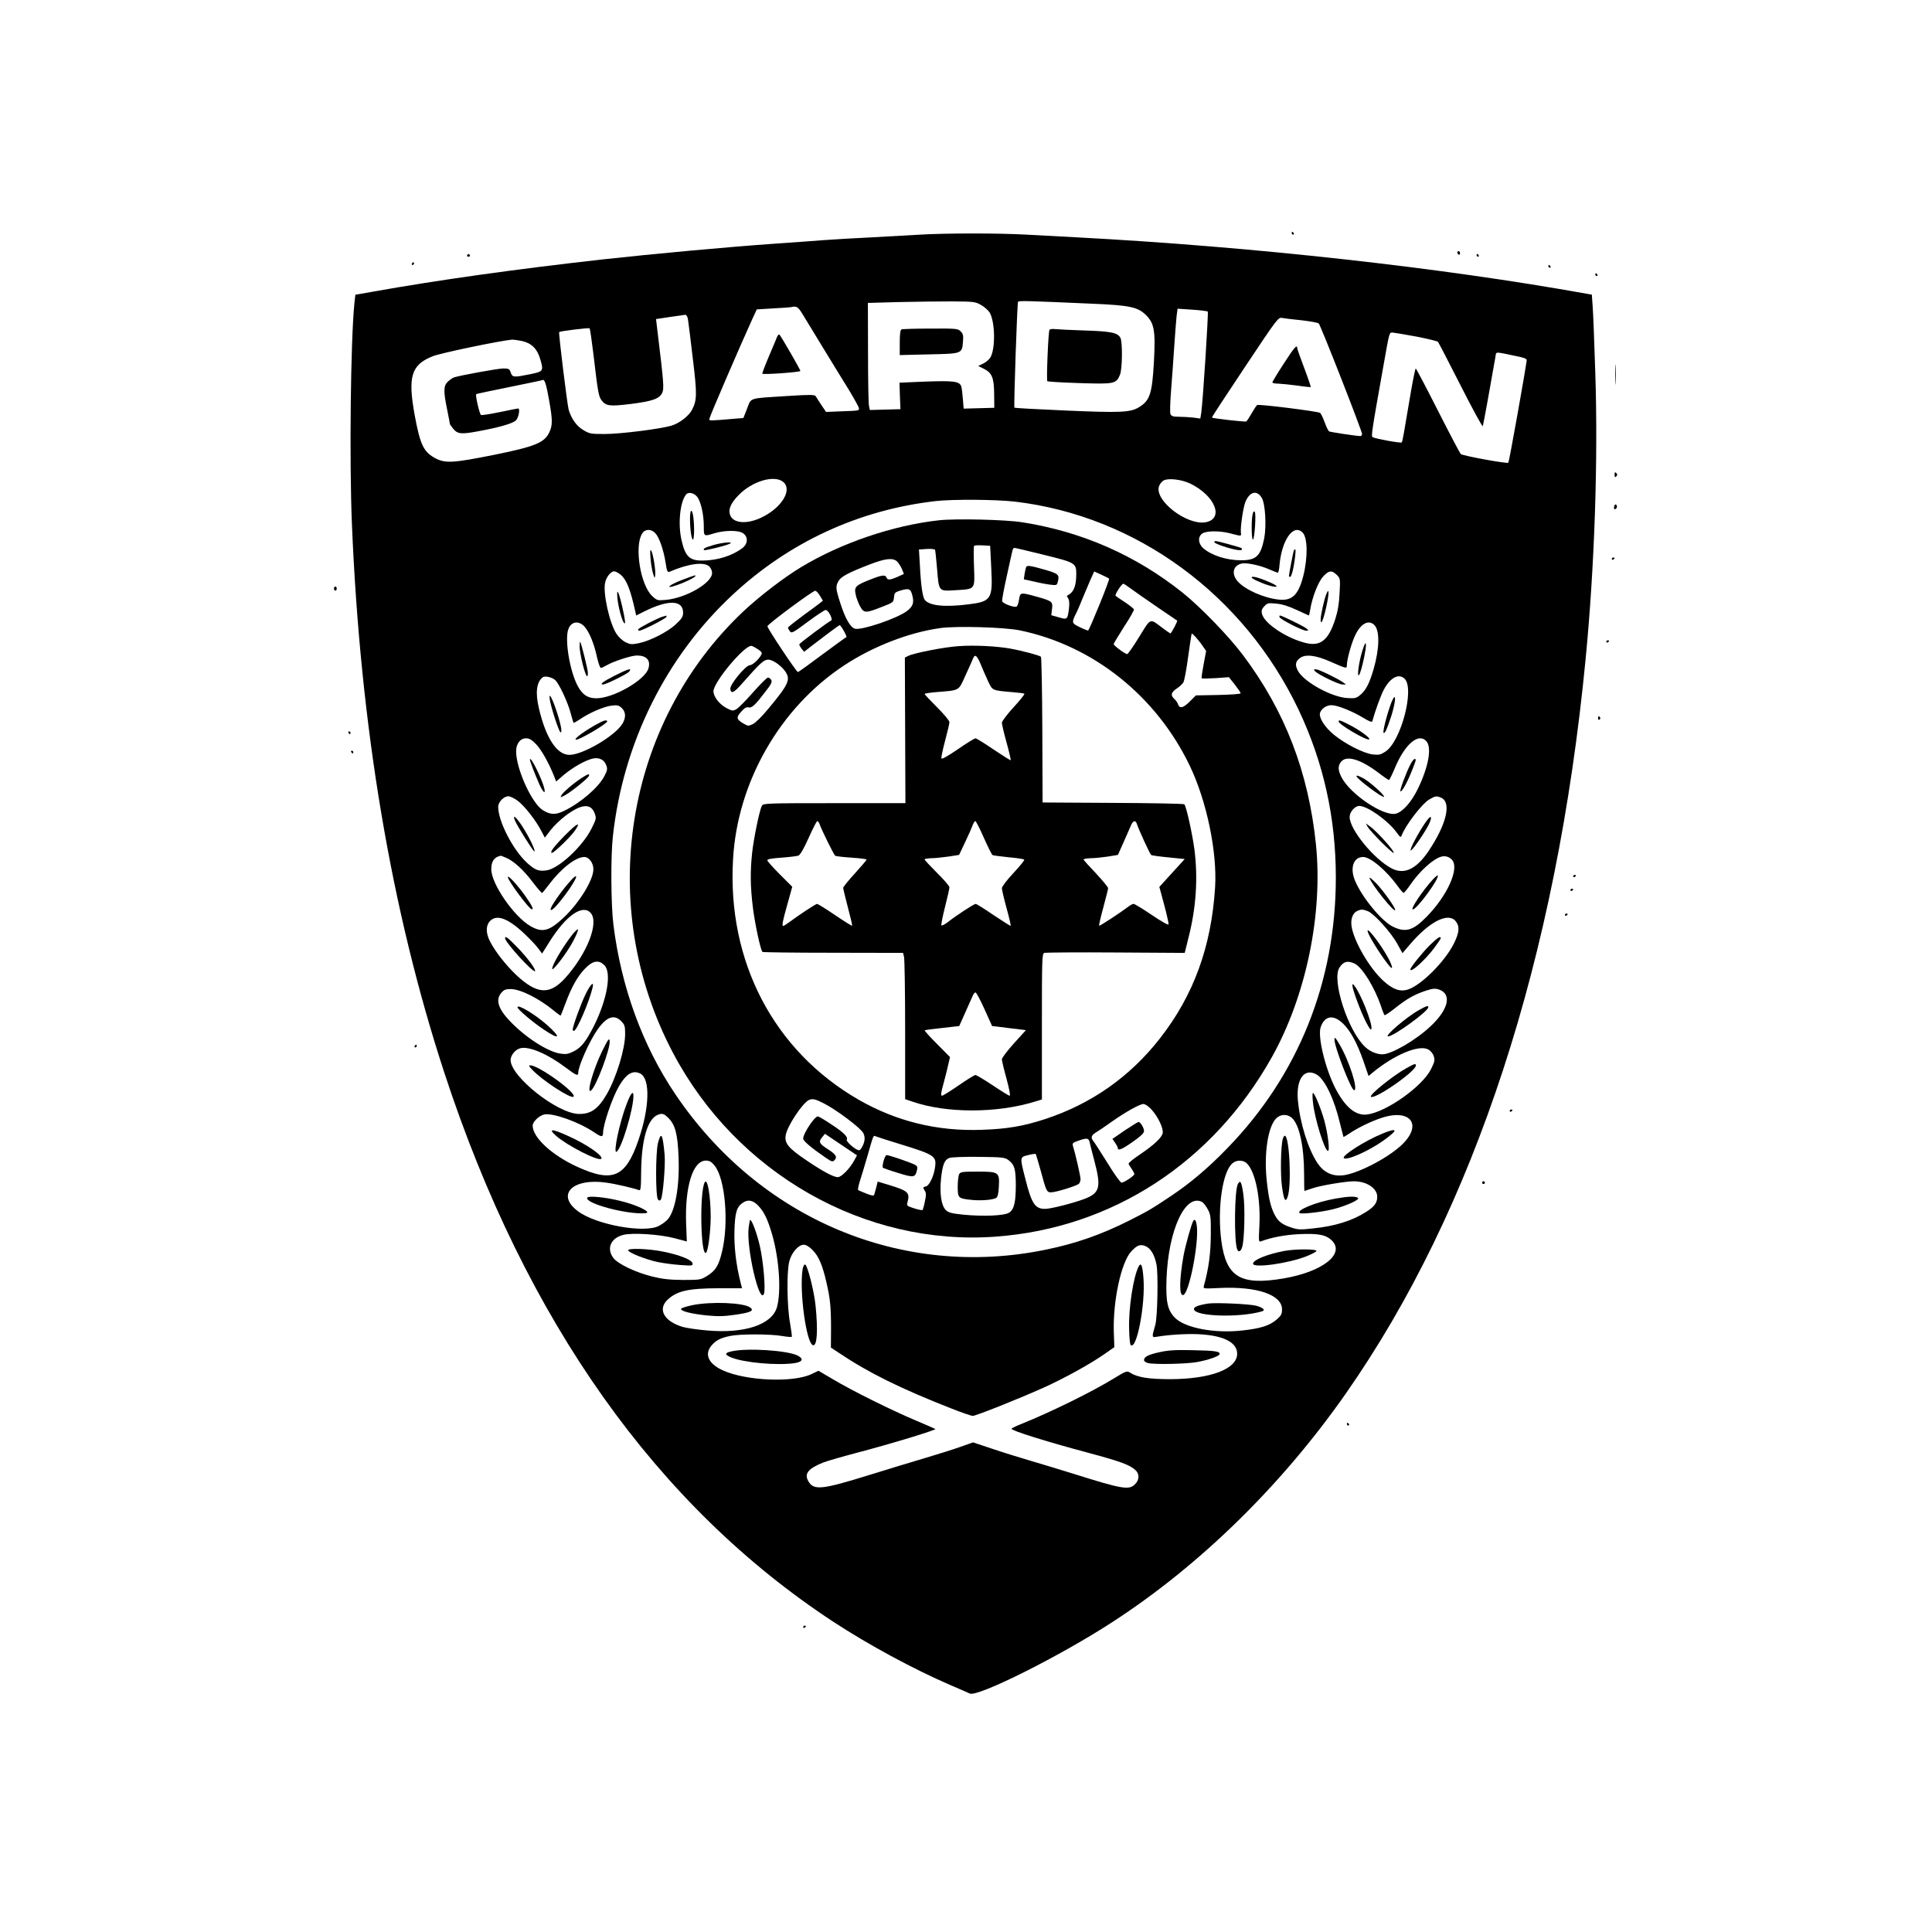 <?xml version="1.0" standalone="no"?>
<!DOCTYPE svg PUBLIC "-//W3C//DTD SVG 20010904//EN"
 "http://www.w3.org/TR/2001/REC-SVG-20010904/DTD/svg10.dtd">
<svg version="1.0" xmlns="http://www.w3.org/2000/svg"
 width="1400pt" height="1400pt" viewBox="0 0 1400 1400"
 preserveAspectRatio="xMidYMid meet">
<g transform="translate(0,1400) scale(0.1,-0.1)"
fill="#000000" stroke="none">
<path d="M9360 12310 c0 -5 5 -10 11 -10 5 0 7 5 4 10 -3 6 -8 10 -11 10 -2 0
-4 -4 -4 -10z"/>
<path d="M6655 12299 c-71 -4 -224 -13 -340 -19 -115 -5 -271 -15 -345 -20
-74 -6 -229 -17 -345 -25 -368 -26 -876 -73 -1260 -115 -623 -70 -1177 -147
-1660 -233 l-130 -23 -7 -64 c-27 -265 -37 -1131 -18 -1595 61 -1475 285
-2804 671 -3982 589 -1797 1540 -3137 2819 -3976 254 -166 575 -340 845 -457
66 -28 130 -56 142 -62 57 -28 660 274 1037 520 633 411 1223 989 1687 1652
935 1336 1529 3152 1739 5325 65 670 91 1444 70 2075 -7 217 -15 433 -19 480
l-6 85 -35 6 c-1055 190 -2416 341 -3695 409 -110 6 -278 15 -373 20 -198 11
-586 11 -777 -1z m454 -509 c25 -14 53 -39 63 -56 40 -69 42 -268 3 -327 -9
-14 -32 -33 -51 -42 l-36 -17 39 -19 c61 -30 76 -65 77 -183 l1 -101 -111 -3
-111 -3 -6 73 c-3 40 -8 80 -12 90 -14 35 -56 40 -256 33 l-191 -8 3 -96 4
-96 -111 -3 -111 -3 -6 30 c-4 17 -7 191 -7 388 l-1 358 218 6 c120 3 295 5
388 5 162 -1 172 -2 214 -26z m811 9 c262 -11 323 -24 380 -78 64 -61 74 -114
62 -339 -13 -234 -29 -284 -107 -332 -63 -39 -131 -42 -529 -25 -204 9 -373
18 -375 21 -6 5 20 757 26 767 5 9 67 7 543 -14z m-2104 -76 c20 -32 87 -143
151 -248 64 -104 147 -241 186 -303 38 -63 70 -121 71 -130 1 -18 6 -18 -139
-23 l-99 -4 -34 50 c-18 28 -37 56 -41 64 -7 11 -38 12 -197 2 -296 -19 -268
-10 -300 -91 l-27 -69 -61 -5 c-188 -16 -186 -16 -186 -2 0 13 225 534 311
723 l33 71 115 7 c64 3 123 8 131 9 43 10 52 4 86 -51z m2936 19 c6 -7 -35
-646 -47 -731 l-7 -44 -51 7 c-29 3 -75 6 -104 6 -40 0 -54 4 -61 18 -5 10 -3
83 4 172 7 85 17 229 23 320 6 91 14 189 17 219 l7 54 106 -7 c58 -4 109 -10
113 -14z m-3767 -54 c3 -18 19 -145 35 -283 32 -262 31 -304 -5 -374 -23 -45
-90 -97 -148 -115 -79 -24 -369 -61 -487 -61 -97 0 -109 2 -152 28 -49 28 -86
80 -107 147 -10 35 -75 560 -69 564 9 7 214 32 220 27 4 -3 16 -87 28 -186 32
-275 38 -307 58 -334 32 -44 59 -47 215 -28 156 20 205 37 226 81 14 29 10 80
-33 432 l-12 102 100 15 c56 8 106 15 113 16 7 0 15 -14 18 -31z m4448 -9 c61
-7 117 -17 123 -23 14 -13 314 -779 314 -801 0 -8 -6 -15 -12 -15 -34 1 -218
29 -227 34 -6 4 -20 33 -32 66 -12 33 -27 64 -33 68 -14 11 -444 65 -456 57
-5 -3 -23 -30 -40 -60 -17 -30 -35 -57 -39 -59 -7 -5 -242 22 -249 28 -2 2
106 167 239 366 237 356 242 362 270 356 16 -3 80 -11 142 -17z m831 -118 c81
-16 152 -33 156 -38 4 -4 78 -147 164 -316 86 -170 158 -302 161 -295 4 10 59
314 92 505 6 36 -10 36 148 3 58 -11 80 -20 78 -31 -7 -63 -127 -736 -133
-742 -8 -9 -329 50 -345 63 -5 5 -80 146 -165 314 -85 168 -158 306 -161 306
-3 0 -18 -71 -33 -157 -56 -333 -63 -374 -69 -379 -6 -7 -192 27 -210 38 -12
7 -9 30 78 518 45 252 41 240 68 240 12 -1 89 -14 171 -29z m-6482 -32 c69
-15 111 -56 133 -132 25 -86 23 -89 -75 -109 -119 -24 -126 -23 -139 12 -9 27
-14 30 -54 30 -37 0 -307 -49 -358 -65 -9 -3 -29 -17 -43 -30 -32 -30 -34 -66
-6 -202 11 -54 20 -101 20 -105 0 -3 12 -20 26 -37 31 -37 59 -39 185 -15 147
27 243 55 267 77 20 19 33 87 16 87 -4 0 -63 -12 -131 -26 -68 -14 -129 -24
-137 -21 -11 4 -43 144 -35 151 2 2 110 25 239 51 129 26 238 49 241 51 15 9
27 -27 47 -141 27 -148 27 -187 2 -239 -35 -74 -105 -102 -390 -160 -318 -64
-368 -66 -447 -20 -75 44 -100 99 -138 306 -51 281 -25 365 132 427 58 23 485
112 575 120 9 0 41 -4 70 -10z m1892 -1020 c72 -57 -10 -191 -160 -261 -98
-46 -192 -41 -219 11 -22 43 -4 91 58 154 98 100 256 147 321 96z m2953 -14
c178 -88 244 -252 112 -279 -138 -27 -381 162 -339 264 6 15 21 33 33 39 36
18 132 6 194 -24z m-3574 -96 c26 -35 47 -129 47 -211 0 -76 -1 -76 74 -53 75
23 176 24 209 2 40 -26 38 -78 -5 -110 -72 -54 -177 -87 -282 -89 -97 -2 -129
27 -156 142 -29 118 -13 284 32 337 17 21 58 11 81 -18z m4091 -8 c25 -43 34
-203 17 -292 -26 -129 -58 -159 -168 -159 -102 0 -211 34 -272 86 -39 33 -43
84 -9 108 29 20 125 21 199 2 88 -23 84 -23 81 4 -5 39 17 185 33 224 32 75
84 87 119 27z m-1789 -26 c881 -104 1660 -676 2056 -1510 180 -381 269 -781
269 -1214 0 -753 -271 -1430 -784 -1959 -141 -146 -269 -254 -411 -349 -139
-93 -166 -109 -305 -179 -199 -100 -384 -165 -599 -209 -1041 -216 -2078 220
-2690 1130 -236 351 -390 774 -446 1225 -18 146 -20 494 -4 638 74 678 385
1304 870 1754 410 381 913 613 1469 677 126 14 435 12 575 -4z m-2607 -228
c29 -30 60 -120 75 -213 9 -60 14 -73 27 -68 135 59 250 75 289 40 12 -11 21
-31 21 -48 0 -72 -187 -181 -335 -195 -60 -5 -64 -5 -99 28 -86 80 -131 363
-72 454 21 33 65 33 94 2z m4691 4 c37 -37 39 -180 5 -315 -35 -137 -81 -181
-176 -171 -109 11 -246 72 -299 132 -47 54 -35 114 27 129 34 9 135 -12 202
-42 30 -13 58 -24 62 -24 4 0 10 26 12 58 17 181 101 299 167 233z m-4941
-306 c42 -35 71 -108 106 -268 l6 -27 58 29 c174 87 282 84 282 -8 0 -29 -8
-43 -52 -84 -59 -56 -189 -122 -270 -138 -49 -10 -61 -9 -95 7 -21 11 -50 37
-65 60 -51 76 -100 297 -83 372 8 41 42 82 65 82 10 0 32 -11 48 -25z m5189
-1 c25 -25 26 -28 20 -132 -3 -76 -13 -131 -31 -188 -51 -158 -110 -203 -227
-170 -138 38 -290 142 -304 208 -6 23 -2 35 17 55 21 23 28 25 86 19 43 -4 89
-18 149 -46 47 -22 87 -40 88 -40 1 0 5 18 9 40 14 90 57 201 93 241 41 46 64
49 100 13z m-5453 -373 c34 -36 71 -123 92 -223 10 -43 22 -78 28 -78 6 0 25
9 42 19 47 28 178 71 219 71 70 0 101 -34 84 -93 -23 -84 -254 -217 -377 -217
-63 0 -101 25 -135 88 -58 107 -97 340 -68 414 20 54 73 63 115 19z m5725 10
c40 -40 38 -168 -5 -319 -31 -105 -55 -152 -96 -187 -30 -25 -38 -27 -98 -23
-112 8 -302 112 -351 191 -26 44 -24 72 9 97 39 32 116 23 224 -25 116 -51
118 -52 118 -24 0 36 30 149 56 206 40 92 100 127 143 84z m-5936 -399 c28
-25 91 -159 112 -239 10 -37 20 -70 21 -71 1 -2 23 10 48 27 66 45 173 92 229
98 41 5 51 2 72 -17 31 -29 32 -71 5 -115 -55 -89 -287 -225 -384 -225 -91 0
-171 123 -221 338 -27 114 -17 191 29 225 16 11 67 -1 89 -21z m6156 9 c73
-73 -27 -453 -139 -527 -35 -23 -47 -26 -92 -21 -67 8 -200 76 -282 143 -68
56 -112 126 -100 160 11 30 46 54 82 54 43 0 149 -42 230 -91 40 -25 64 -34
66 -26 21 76 63 192 84 230 47 88 109 120 151 78z m-6293 -475 c38 -41 89
-130 129 -230 l15 -39 28 24 c69 63 155 116 225 139 47 15 89 1 106 -36 15
-34 14 -43 -10 -89 -42 -81 -172 -193 -290 -250 -62 -31 -100 -30 -155 4 -80
49 -194 299 -194 427 0 55 30 94 72 94 24 0 42 -11 74 -44z m6450 23 c41 -46
16 -185 -62 -346 -47 -96 -109 -166 -159 -179 -88 -22 -331 141 -394 264 -26
51 -27 83 -3 112 40 49 140 19 274 -82 36 -28 69 -50 73 -50 4 1 22 37 40 80
73 178 173 265 231 201z m-6584 -432 c49 -37 132 -143 170 -217 l26 -50 42 55
c24 31 72 77 108 104 114 86 183 92 211 18 13 -36 13 -40 -22 -110 -65 -131
-239 -292 -327 -304 -57 -8 -82 2 -138 52 -103 93 -211 301 -212 408 0 35 40
77 74 77 13 0 44 -15 68 -33z m6692 22 c76 -35 37 -195 -94 -389 -87 -128
-174 -169 -263 -124 -129 66 -307 283 -307 374 0 36 38 80 70 80 59 0 208
-106 271 -193 25 -35 30 -37 36 -21 27 73 146 228 197 259 47 28 55 29 90 14z
m-6778 -434 c56 -23 128 -89 195 -178 34 -45 65 -80 68 -78 3 3 27 32 52 65
86 114 192 196 253 196 34 0 66 -43 66 -89 0 -77 -101 -241 -212 -347 -108
-102 -157 -115 -244 -65 -120 69 -284 307 -284 412 0 58 21 88 68 98 1 1 19
-6 38 -14z m6857 -17 c53 -62 -35 -259 -186 -412 -98 -100 -153 -116 -245 -70
-81 40 -221 210 -272 330 -40 93 -13 174 58 174 53 0 169 -98 251 -212 19 -27
38 -48 42 -48 5 0 26 26 48 58 69 101 168 190 227 205 29 7 57 -2 77 -25z
m-6244 -382 c65 -69 -24 -296 -183 -473 -113 -125 -205 -119 -356 23 -75 71
-154 172 -190 244 -30 59 -30 113 0 145 48 51 128 23 247 -88 42 -40 89 -89
103 -109 l28 -38 56 89 c118 187 236 269 295 207z m5634 11 c46 -20 165 -151
211 -234 l39 -70 57 67 c142 165 276 231 329 164 30 -38 26 -81 -14 -162 -66
-132 -240 -305 -335 -333 -56 -17 -109 2 -177 65 -99 90 -213 286 -229 394 -8
50 8 95 39 110 30 14 42 14 80 -1z m-5532 -393 c52 -56 18 -247 -77 -438 -58
-114 -93 -159 -150 -186 -36 -18 -54 -21 -92 -15 -93 13 -257 119 -370 239
-83 88 -102 152 -59 202 20 23 32 27 70 27 71 -2 201 -67 310 -156 26 -22 49
-38 50 -36 2 2 17 42 35 89 43 117 87 195 142 252 56 58 100 65 141 22z m5434
14 c55 -25 145 -170 193 -311 10 -32 22 -60 25 -63 3 -3 36 19 74 49 85 68
141 100 222 127 53 17 69 19 97 10 97 -32 71 -145 -60 -267 -107 -101 -283
-203 -349 -203 -41 0 -91 21 -125 54 -125 117 -245 489 -185 576 29 43 58 51
108 28z m-5314 -417 c26 -27 29 -36 29 -94 0 -107 -63 -313 -132 -434 -63
-109 -116 -147 -205 -145 -156 4 -492 271 -493 390 0 37 37 80 74 87 65 13
197 -44 324 -140 77 -58 92 -64 92 -40 0 50 83 235 143 319 64 89 118 107 168
57z m5231 -18 c54 -52 103 -143 148 -272 l37 -108 29 24 c156 129 334 204 402
169 18 -9 35 -29 41 -48 10 -29 8 -40 -19 -95 -62 -125 -323 -311 -463 -329
-85 -11 -163 56 -235 199 -71 144 -124 366 -102 433 28 84 92 95 162 27z
m-5091 -363 c72 -39 66 -247 -14 -480 -93 -272 -187 -313 -446 -194 -183 84
-321 212 -321 297 0 28 45 72 83 81 61 14 255 -55 367 -132 47 -32 60 -33 60
-2 0 60 67 257 117 342 52 88 100 116 154 88z m4901 -7 c59 -36 127 -178 168
-353 13 -52 24 -96 25 -98 2 -2 20 9 41 23 58 40 162 91 234 114 217 72 304
-55 138 -204 -105 -94 -312 -200 -417 -212 -76 -8 -138 21 -183 87 -69 104
-127 288 -143 457 -14 155 47 238 137 186z m-4697 -316 c48 -48 66 -117 72
-280 9 -211 -24 -395 -80 -455 -12 -13 -40 -34 -62 -45 -104 -56 -458 8 -588
107 -160 120 -37 242 208 206 71 -10 194 -39 235 -54 13 -5 15 14 16 136 3
231 46 378 119 409 34 14 46 10 80 -24z m4518 1 c53 -49 87 -207 87 -405 0
-68 1 -123 3 -123 1 0 27 9 57 19 56 20 241 51 301 51 93 0 169 -51 169 -112
0 -44 -21 -73 -84 -112 -98 -62 -222 -101 -377 -117 -94 -11 -113 -10 -159 5
-70 23 -96 43 -122 91 -31 59 -46 125 -60 262 -18 188 10 374 67 436 33 35 83
37 118 5z m-4185 -344 c77 -94 105 -414 54 -625 -24 -100 -47 -137 -107 -174
-47 -29 -52 -30 -174 -30 -97 1 -148 6 -221 24 -123 30 -251 91 -285 135 -51
67 -21 143 69 167 65 18 265 5 372 -23 l91 -24 -5 127 c-10 271 49 459 143
459 26 0 40 -8 63 -36z m3860 13 c61 -65 98 -255 88 -451 -6 -110 -5 -118 12
-111 74 28 172 47 277 52 139 6 194 -4 237 -47 96 -97 -69 -226 -351 -274
-313 -53 -416 10 -451 274 -30 236 9 505 83 562 31 25 79 23 105 -5z m-3544
-303 c42 -44 69 -98 101 -209 52 -179 67 -415 35 -528 -37 -126 -234 -192
-505 -168 -71 6 -152 18 -179 26 -135 41 -182 128 -108 197 68 64 150 82 368
83 l171 0 -9 35 c-34 133 -49 261 -46 380 4 133 16 174 60 204 37 26 73 20
112 -20z m3217 26 c10 -6 29 -30 41 -53 21 -38 23 -55 22 -187 -1 -134 -15
-240 -50 -367 -6 -22 -6 -22 117 -16 270 12 449 -50 449 -155 0 -35 -6 -45
-40 -75 -51 -43 -113 -63 -246 -78 -204 -23 -419 18 -492 94 -52 55 -65 116
-59 280 13 355 137 621 258 557z m-2822 -349 c43 -43 72 -111 100 -235 27
-115 33 -181 33 -335 l-1 -136 62 -41 c212 -142 445 -257 810 -400 75 -30 146
-54 156 -54 23 0 339 126 512 204 153 69 334 169 438 241 l76 53 -4 113 c-6
224 53 499 125 579 43 47 66 56 105 40 37 -16 64 -60 79 -131 14 -65 8 -381
-8 -439 -27 -94 -27 -93 15 -86 100 17 252 24 339 15 156 -14 239 -63 239
-139 0 -110 -192 -183 -485 -184 -157 0 -239 13 -294 49 -19 12 -29 9 -110
-41 -161 -99 -458 -245 -671 -331 -39 -15 -73 -32 -75 -36 -7 -12 251 -93 547
-172 245 -66 308 -89 351 -128 30 -27 29 -71 -3 -102 -43 -44 -89 -37 -445 75
-85 27 -225 69 -310 94 -85 25 -214 65 -287 90 l-132 44 -93 -33 c-51 -18
-165 -54 -253 -80 -88 -26 -267 -80 -398 -121 -351 -109 -410 -116 -449 -48
-32 55 -2 93 110 137 23 9 129 40 235 68 253 66 583 167 575 174 -2 2 -64 28
-138 60 -181 76 -470 220 -602 299 l-107 63 -48 -23 c-131 -65 -474 -51 -643
25 -106 47 -138 117 -84 181 33 38 63 54 134 69 69 15 290 15 376 0 36 -6 68
-9 71 -6 3 3 -3 48 -12 99 -22 116 -25 369 -6 446 16 64 66 122 105 122 17 0
39 -13 65 -39z"/>
<path d="M6533 11613 c-9 -3 -13 -32 -13 -95 l0 -91 210 5 c243 5 241 5 248
91 4 46 1 58 -17 76 -20 20 -30 21 -218 20 -109 0 -204 -3 -210 -6z"/>
<path d="M7605 11610 c-9 -14 -23 -363 -16 -372 3 -4 108 -10 233 -14 255 -8
266 -6 294 61 17 41 19 236 3 267 -20 37 -67 47 -255 53 -98 3 -196 8 -216 10
-20 3 -40 0 -43 -5z"/>
<path d="M5631 11559 c-5 -13 -32 -78 -60 -143 -28 -66 -49 -122 -47 -124 9
-8 276 11 276 20 0 9 -136 245 -151 262 -5 5 -12 -1 -18 -15z"/>
<path d="M9302 11364 c-45 -69 -82 -130 -82 -135 0 -5 19 -9 43 -9 23 -1 85
-7 137 -14 52 -8 97 -12 98 -11 2 2 -19 64 -47 138 -28 73 -51 139 -51 145 0
29 -22 4 -98 -114z"/>
<path d="M5000 10241 c0 -76 11 -151 21 -151 10 0 12 97 3 164 -9 65 -24 57
-24 -13z"/>
<path d="M5172 10051 c-64 -19 -80 -27 -70 -37 6 -6 165 33 188 47 27 15 -51
9 -118 -10z"/>
<path d="M9076 10269 c-9 -47 -7 -179 3 -179 12 0 25 190 13 202 -6 6 -12 -2
-16 -23z"/>
<path d="M8800 10071 c0 -10 104 -46 163 -56 22 -3 37 -2 37 4 0 11 -1 11
-110 41 -85 23 -90 23 -90 11z"/>
<path d="M6805 10230 c-335 -37 -711 -165 -1002 -341 -124 -75 -301 -211 -416
-319 -862 -813 -1073 -2134 -510 -3200 461 -873 1390 -1402 2340 -1331 842 62
1571 536 1999 1300 248 443 371 1035 320 1541 -54 525 -224 967 -529 1373
-101 135 -306 347 -437 452 -338 270 -728 442 -1160 510 -122 20 -482 28 -605
15z m378 -347 c12 -223 0 -242 -163 -262 -172 -22 -283 -11 -318 31 -16 20
-29 103 -36 250 l-7 116 57 4 c32 2 58 -1 60 -7 2 -5 8 -65 14 -133 14 -171
10 -166 131 -159 149 9 143 1 137 173 -3 79 -3 146 1 149 3 3 30 5 61 3 l55
-3 8 -162z m379 97 c232 -57 238 -60 237 -144 -1 -88 -20 -130 -67 -153 -2 0
2 -10 9 -20 8 -13 9 -38 5 -74 -10 -79 -12 -81 -75 -62 l-53 15 5 43 c8 55 1
60 -110 91 -120 33 -120 33 -129 -22 -3 -25 -12 -47 -18 -50 -21 -7 -101 23
-104 40 -2 9 13 90 33 179 19 89 38 172 41 185 2 12 9 22 14 22 5 0 101 -22
212 -50z m-1063 -47 c11 -10 27 -35 36 -55 l15 -37 -46 -21 c-55 -24 -73 -25
-80 -5 -9 22 -34 19 -121 -16 -104 -41 -115 -52 -102 -109 5 -25 20 -63 32
-85 28 -49 40 -49 157 -3 83 32 85 34 88 69 3 32 7 37 41 48 67 20 79 16 91
-30 16 -57 6 -84 -41 -119 -75 -54 -324 -138 -373 -126 -33 8 -71 73 -107 186
-34 105 -35 122 -12 161 19 32 75 61 228 120 110 42 162 48 194 22z m1538
-126 c6 -7 -137 -359 -152 -376 -2 -1 -29 9 -60 24 -61 30 -61 32 -25 105 10
19 30 67 45 105 16 39 41 98 56 132 l28 62 51 -23 c28 -13 54 -26 57 -29z
m154 -70 c24 -18 109 -77 189 -132 80 -54 147 -100 150 -102 5 -4 -42 -93 -49
-93 -2 0 -27 17 -55 38 -97 73 -84 78 -171 -63 -42 -69 -82 -125 -87 -125 -14
0 -98 62 -98 72 0 5 34 62 75 126 42 63 74 121 72 126 -2 6 -31 29 -65 52 -34
22 -65 43 -68 47 -8 7 44 87 56 87 4 0 27 -15 51 -33z m-2250 -53 l22 -37 -20
-16 c-11 -9 -68 -51 -127 -94 -58 -43 -106 -81 -106 -85 0 -5 6 -16 13 -26 13
-17 22 -13 130 68 64 47 122 86 130 86 20 0 56 -71 39 -77 -18 -7 -226 -162
-230 -172 -1 -4 6 -18 16 -31 l19 -23 59 46 c76 59 194 147 198 147 10 0 57
-85 49 -87 -6 -2 -85 -60 -177 -128 -92 -69 -170 -125 -174 -125 -11 1 -222
317 -221 332 0 14 325 255 346 257 6 1 22 -15 34 -35z m1450 -252 c530 -110
988 -475 1231 -982 122 -255 199 -624 183 -880 -27 -429 -155 -782 -400 -1095
-216 -277 -498 -475 -831 -584 -158 -52 -278 -72 -458 -78 -324 -12 -620 61
-894 218 -615 354 -954 1003 -910 1744 32 559 340 1096 803 1402 208 138 473
241 701 272 117 16 464 6 575 -17z m1274 -49 c14 -16 37 -44 50 -64 l25 -36
-18 -96 c-10 -53 -17 -99 -14 -102 3 -3 48 -2 101 1 l96 7 43 -54 c23 -30 43
-58 42 -63 0 -5 -73 -10 -162 -12 l-162 -3 -46 -46 c-48 -47 -73 -52 -85 -15
-3 9 -14 25 -25 35 -29 26 -25 47 16 75 20 13 42 33 49 45 7 11 23 95 35 188
13 92 24 167 26 167 2 0 15 -12 29 -27z m-3179 -84 c19 -11 34 -25 34 -31 0
-24 -62 -88 -86 -88 -30 0 -147 -141 -142 -173 6 -38 26 -28 89 44 127 144
154 169 186 169 33 0 96 -44 125 -88 38 -57 21 -93 -122 -265 -46 -56 -95
-105 -115 -114 -31 -15 -35 -15 -66 3 -53 31 -56 45 -18 87 24 27 38 35 53 31
24 -6 47 15 124 116 40 51 48 68 41 82 -5 10 -16 18 -24 18 -8 0 -57 -49 -109
-108 -53 -60 -107 -115 -122 -122 -23 -13 -30 -12 -71 10 -51 27 -93 82 -93
121 0 65 220 329 274 329 5 0 24 -9 42 -21z m479 -3292 c93 -46 271 -180 291
-218 16 -31 11 -68 -13 -107 -12 -19 -17 -21 -36 -11 -32 17 -77 61 -71 70 11
19 -20 51 -107 108 -50 34 -96 61 -103 61 -24 0 -106 -125 -106 -160 0 -18 58
-67 163 -139 44 -30 51 -32 64 -18 23 23 10 43 -52 82 -60 39 -65 51 -36 86
l19 23 116 -78 116 -78 -22 -41 c-33 -58 -91 -117 -117 -117 -32 0 -111 43
-229 123 -127 86 -157 121 -149 178 9 66 124 240 171 259 24 10 46 5 101 -23z
m2380 -48 c48 -53 88 -139 80 -172 -9 -33 -63 -84 -165 -153 -47 -31 -84 -62
-82 -67 2 -6 12 -23 23 -38 10 -15 19 -31 19 -37 0 -12 -75 -62 -93 -62 -8 0
-54 64 -102 143 -49 78 -94 149 -102 158 -21 25 -15 43 20 64 17 10 68 44 112
76 101 71 204 129 231 129 13 0 37 -17 59 -41z m-1825 -249 c251 -77 267 -88
256 -166 -8 -64 -41 -135 -66 -141 -23 -6 -24 -7 -8 -33 10 -15 10 -32 0 -76
-6 -31 -14 -59 -17 -62 -3 -3 -30 2 -61 12 -53 17 -55 19 -48 44 19 70 4 83
-133 125 l-83 25 -10 -41 c-6 -23 -13 -48 -15 -54 -3 -10 -17 -8 -57 8 -28 11
-55 22 -59 25 -4 2 1 30 11 62 10 31 35 113 55 182 47 164 42 153 63 145 9 -4
87 -29 172 -55z m1376 13 c3 -16 19 -77 35 -138 50 -190 39 -231 -76 -274 -83
-31 -241 -71 -282 -71 -73 0 -98 38 -143 218 -41 159 -41 157 21 172 27 7 52
10 54 8 2 -2 17 -53 34 -113 43 -160 46 -165 78 -165 33 0 180 45 200 61 7 6
13 22 13 34 0 21 -37 184 -55 241 -6 19 -1 24 37 37 63 23 77 21 84 -10z
m-589 -129 c44 -33 53 -63 54 -177 0 -127 -12 -181 -48 -204 -34 -23 -187 -29
-332 -15 -88 9 -108 15 -128 34 -32 33 -45 118 -34 227 11 102 25 137 60 150
15 6 106 9 213 8 172 -2 189 -4 215 -23z"/>
<path d="M7437 9893 c-3 -5 -8 -27 -12 -49 l-6 -42 73 -16 c40 -10 94 -20 120
-23 44 -5 47 -4 53 20 14 53 5 60 -95 89 -102 29 -126 32 -133 21z"/>
<path d="M6948 9318 c-106 -7 -321 -49 -367 -71 l-24 -12 2 -527 2 -528 -515
0 c-492 0 -516 -1 -525 -19 -17 -30 -60 -240 -71 -343 -14 -134 -13 -241 5
-388 13 -113 56 -315 70 -328 3 -3 233 -6 512 -6 l507 -1 7 -29 c4 -16 8 -254
8 -530 l0 -501 50 -17 c247 -86 613 -86 889 -1 l52 16 0 527 c0 493 1 528 17
535 10 3 243 5 518 3 l500 -3 26 105 c57 221 71 437 44 647 -16 117 -59 311
-73 325 -4 4 -237 9 -517 10 l-510 3 -2 524 c-1 288 -6 528 -10 532 -10 10
-138 44 -221 59 -102 18 -259 26 -374 18z m157 -128 c12 -30 36 -85 53 -122
35 -74 26 -70 182 -84 41 -3 79 -8 83 -11 4 -3 -31 -47 -78 -98 -47 -51 -85
-102 -85 -112 0 -11 15 -75 34 -144 19 -68 32 -126 30 -128 -2 -2 -57 33 -123
77 -66 45 -125 82 -133 82 -7 -1 -65 -36 -128 -80 -78 -53 -116 -74 -118 -65
-2 8 10 66 27 129 17 63 31 123 31 133 0 10 -40 59 -90 108 -49 49 -90 93 -90
96 0 4 39 10 88 14 170 14 156 6 208 120 25 55 50 110 55 123 13 34 28 24 54
-38z m-1168 -1157 c18 -51 106 -228 115 -234 6 -4 60 -10 119 -14 60 -4 109
-10 109 -14 0 -3 -38 -48 -85 -100 -47 -51 -85 -98 -85 -105 0 -6 15 -69 34
-141 19 -71 33 -131 31 -133 -2 -3 -58 32 -124 77 -66 45 -125 81 -130 81 -10
0 -130 -79 -208 -137 -17 -12 -34 -23 -37 -23 -12 0 -5 34 30 158 l35 126 -90
90 c-50 50 -91 96 -91 103 0 7 38 14 103 18 56 4 111 11 123 15 13 6 37 47 74
129 30 67 58 121 62 121 5 0 11 -8 15 -17z m1192 -103 c29 -66 58 -123 63
-126 5 -3 57 -10 116 -16 59 -5 110 -13 114 -17 4 -3 -31 -47 -77 -96 -48 -51
-84 -99 -85 -111 0 -11 15 -76 34 -145 19 -68 32 -126 30 -128 -2 -2 -57 33
-123 77 -66 45 -124 82 -131 82 -12 0 -141 -84 -203 -133 -21 -16 -41 -26 -45
-23 -3 4 8 64 26 134 18 70 32 134 32 142 0 9 -40 56 -90 105 -49 49 -90 93
-90 97 0 5 21 8 48 9 26 0 82 6 125 12 l77 12 45 95 c25 52 49 107 54 122 6
16 14 28 19 28 4 0 32 -54 61 -120z m1108 103 c16 -49 97 -224 105 -229 5 -3
62 -11 126 -17 l117 -12 -92 -101 -92 -101 35 -129 c19 -71 33 -135 32 -142
-2 -8 -49 19 -122 68 -65 44 -124 80 -131 80 -7 0 -23 -8 -36 -18 -62 -47
-210 -144 -214 -140 -3 3 11 62 30 132 19 71 35 134 35 140 0 7 -39 54 -87
106 -49 51 -89 96 -91 101 -2 5 20 9 50 10 29 0 86 6 126 12 l73 12 40 90 c22
50 47 105 54 123 15 35 32 41 42 15z m-1102 -1348 l54 -120 60 -7 c34 -5 89
-11 123 -15 l62 -8 -87 -96 c-48 -53 -87 -105 -87 -115 0 -11 15 -74 34 -142
20 -75 29 -122 22 -122 -6 0 -61 34 -122 75 -62 41 -118 75 -126 75 -7 0 -62
-34 -121 -75 -60 -41 -114 -75 -121 -75 -10 0 -8 21 11 88 13 48 29 111 35
140 l12 52 -94 95 c-52 52 -92 96 -89 99 2 2 59 10 127 17 l123 14 40 90 c22
50 47 105 55 123 7 19 18 32 24 30 6 -2 35 -57 65 -123z"/>
<path d="M8151 5809 l-90 -62 19 -27 c11 -16 20 -33 20 -39 0 -23 32 -9 110
46 57 40 80 62 80 77 0 23 -26 66 -40 66 -4 0 -49 -28 -99 -61z"/>
<path d="M6403 5588 c-7 -24 -9 -46 -5 -50 4 -3 54 -21 111 -38 113 -35 123
-34 136 22 5 21 2 29 -16 38 -27 15 -188 70 -204 70 -6 0 -16 -19 -22 -42z"/>
<path d="M6950 5491 c-5 -11 -10 -51 -10 -90 0 -83 3 -86 102 -96 68 -7 153 0
178 15 9 6 16 33 18 80 6 106 0 110 -154 110 -112 0 -124 -2 -134 -19z"/>
<path d="M4714 9955 c3 -38 11 -88 18 -110 12 -38 12 -39 16 -12 4 36 -16 158
-29 177 -8 11 -9 -6 -5 -55z"/>
<path d="M4941 9797 c-95 -36 -128 -69 -39 -38 82 28 163 72 131 71 -5 -1 -46
-15 -92 -33z"/>
<path d="M9376 10011 c-4 -6 -36 -172 -36 -187 0 -2 4 -4 9 -4 10 0 27 68 36
148 6 49 3 63 -9 43z"/>
<path d="M9070 9815 c0 -8 74 -43 128 -58 53 -16 71 -10 30 11 -86 41 -158 63
-158 47z"/>
<path d="M4474 9665 c6 -62 33 -163 48 -179 13 -16 9 20 -13 118 -27 115 -42
142 -35 61z"/>
<path d="M4800 9531 c-38 -12 -168 -79 -175 -91 -3 -5 0 -10 8 -10 22 0 197
90 197 101 0 5 -1 9 -2 8 -2 0 -14 -4 -28 -8z"/>
<path d="M9611 9695 c-15 -37 -41 -151 -41 -184 0 -48 19 -6 40 88 22 100 23
149 1 96z"/>
<path d="M9272 9528 c6 -17 166 -98 192 -98 21 1 21 1 1 17 -20 16 -177 93
-190 93 -4 0 -5 -6 -3 -12z"/>
<path d="M4200 9314 c0 -21 10 -78 22 -126 22 -86 38 -113 38 -64 0 24 -48
217 -56 225 -2 2 -4 -13 -4 -35z"/>
<path d="M4452 9103 c-84 -43 -110 -63 -81 -63 20 0 174 76 188 93 24 29 -7
21 -107 -30z"/>
<path d="M9871 9281 c-25 -82 -40 -197 -22 -171 16 22 53 193 49 221 -3 17
-10 3 -27 -50z"/>
<path d="M9530 9135 c26 -25 170 -95 198 -95 l26 0 -21 15 c-43 30 -178 95
-197 95 -18 0 -18 -2 -6 -15z"/>
<path d="M3985 8925 c11 -62 64 -223 76 -231 17 -10 2 66 -32 165 -33 96 -55
130 -44 66z"/>
<path d="M4345 8763 c-100 -52 -197 -123 -170 -123 28 0 225 116 225 133 0 11
-22 8 -55 -10z"/>
<path d="M10094 8935 c-25 -45 -78 -235 -68 -245 9 -8 24 24 55 119 30 93 38
171 13 126z"/>
<path d="M9700 8772 c0 -21 198 -138 221 -130 16 5 -62 64 -138 103 -71 37
-83 40 -83 27z"/>
<path d="M3840 8495 c0 -12 38 -110 70 -182 26 -57 45 -71 34 -25 -17 69 -103
243 -104 207z"/>
<path d="M4214 8362 c-61 -40 -134 -103 -146 -125 -9 -18 -8 -18 29 2 49 28
165 122 171 139 6 18 -8 14 -54 -16z"/>
<path d="M10220 8460 c-32 -62 -79 -188 -72 -194 9 -9 49 63 82 146 34 86 34
88 20 88 -5 0 -19 -18 -30 -40z"/>
<path d="M9830 8375 c0 -18 189 -159 199 -149 9 9 -108 113 -151 135 -39 20
-48 22 -48 14z"/>
<path d="M3732 8053 c19 -44 132 -223 140 -223 13 0 -37 104 -86 180 -46 71
-76 95 -54 43z"/>
<path d="M4096 7949 c-83 -84 -116 -129 -96 -129 15 0 134 115 166 161 48 70
16 55 -70 -32z"/>
<path d="M10328 8038 c-55 -81 -110 -186 -106 -200 5 -14 116 148 137 199 23
56 7 57 -31 1z"/>
<path d="M9909 8011 c20 -36 190 -207 191 -190 0 18 -126 158 -172 190 l-30
22 11 -22z"/>
<path d="M3680 7644 c0 -24 154 -232 173 -233 16 -2 4 24 -47 97 -55 77 -126
155 -126 136z"/>
<path d="M4117 7598 c-63 -74 -127 -169 -127 -186 0 -23 42 19 105 103 94 126
110 186 22 83z"/>
<path d="M10383 7627 c-73 -79 -166 -217 -145 -217 29 0 197 229 180 246 -3 2
-18 -11 -35 -29z"/>
<path d="M9924 7637 c15 -47 184 -258 186 -231 0 19 -83 136 -138 194 -30 30
-51 47 -48 37z"/>
<path d="M4148 7228 c-69 -87 -153 -229 -146 -250 4 -12 74 75 125 157 35 55
67 125 60 131 -2 3 -20 -15 -39 -38z"/>
<path d="M3660 7201 c0 -29 203 -252 217 -238 9 10 -58 101 -131 175 -67 69
-86 83 -86 63z"/>
<path d="M9910 7255 c0 -35 170 -291 177 -268 2 6 -9 37 -26 68 -49 92 -151
227 -151 200z"/>
<path d="M10363 7153 c-53 -52 -143 -163 -143 -178 0 -28 105 66 171 153 27
36 49 69 49 73 0 19 -21 6 -77 -48z"/>
<path d="M4245 6799 c-32 -63 -95 -236 -95 -260 0 -5 4 -9 9 -9 20 0 112 213
135 313 12 50 -13 28 -49 -44z"/>
<path d="M3750 6701 c0 -15 110 -108 191 -162 116 -78 128 -60 24 33 -88 78
-215 154 -215 129z"/>
<path d="M9800 6858 c0 -27 60 -188 98 -263 28 -53 37 -65 40 -48 6 40 -76
249 -122 308 -13 17 -15 18 -16 3z"/>
<path d="M10283 6681 c-89 -49 -255 -191 -224 -191 40 0 291 182 291 211 0 14
-11 11 -67 -20z"/>
<path d="M4362 6380 c-63 -130 -113 -304 -81 -284 36 22 144 308 137 362 -4
23 -12 10 -56 -78z"/>
<path d="M3856 6249 c73 -78 282 -214 300 -196 26 26 -252 227 -313 227 -13 0
-11 -6 13 -31z"/>
<path d="M9670 6467 c0 -54 121 -367 142 -367 33 0 -35 214 -106 333 -29 49
-36 56 -36 34z"/>
<path d="M10192 6260 c-95 -52 -271 -194 -258 -207 25 -25 326 184 326 226 0
16 -9 14 -68 -19z"/>
<path d="M4542 6003 c-53 -136 -101 -366 -74 -349 36 22 122 308 122 404 0 43
-19 21 -48 -55z"/>
<path d="M4030 5769 c81 -71 306 -186 327 -166 18 19 -105 105 -237 164 -123
56 -151 56 -90 2z"/>
<path d="M9514 6013 c12 -118 85 -353 109 -353 15 0 -1 127 -27 222 -25 88
-70 198 -82 198 -4 0 -4 -30 0 -67z"/>
<path d="M10019 5786 c-128 -52 -298 -161 -281 -178 20 -20 180 51 288 128
108 77 105 96 -7 50z"/>
<path d="M4768 5718 c-18 -72 -18 -392 0 -410 10 -10 14 -10 21 0 15 24 34
252 27 326 -14 150 -25 170 -48 84z"/>
<path d="M4256 5322 c-25 -41 293 -126 422 -113 51 5 -64 61 -188 90 -105 26
-225 37 -234 23z"/>
<path d="M9296 5748 c-15 -49 -19 -260 -6 -349 14 -96 24 -115 40 -74 31 81
14 445 -20 445 -4 0 -11 -10 -14 -22z"/>
<path d="M9675 5314 c-137 -24 -282 -83 -258 -104 11 -10 153 6 237 26 99 24
205 72 186 84 -20 13 -69 11 -165 -6z"/>
<path d="M5107 5433 c-39 -66 -30 -550 10 -510 15 16 32 151 33 256 0 150 -23
288 -43 254z"/>
<path d="M4552 4939 c6 -18 129 -66 213 -84 44 -9 120 -19 169 -22 83 -6 88
-5 84 13 -4 25 -95 61 -216 85 -104 21 -256 26 -250 8z"/>
<path d="M8970 5420 c-25 -46 -28 -415 -5 -473 10 -25 27 -16 37 19 16 55 21
286 8 377 -13 93 -22 110 -40 77z"/>
<path d="M9305 4935 c-124 -24 -225 -65 -225 -92 0 -34 257 1 391 55 37 15 68
32 69 37 0 15 -155 15 -235 0z"/>
<path d="M5425 5105 c-18 -147 79 -565 111 -480 13 32 -5 240 -30 346 -21 91
-57 189 -70 189 -2 0 -7 -25 -11 -55z"/>
<path d="M5015 4542 c-44 -10 -80 -21 -80 -27 0 -17 74 -35 185 -47 85 -8 125
-7 209 5 111 16 138 29 108 52 -49 36 -284 45 -422 17z"/>
<path d="M8647 5153 c-14 -23 -58 -182 -71 -254 -31 -177 -32 -294 -1 -283 43
17 112 369 98 497 -5 43 -15 58 -26 40z"/>
<path d="M8755 4554 c-75 -12 -106 -25 -103 -42 10 -52 328 -62 491 -15 30 8
13 26 -39 41 -49 13 -293 24 -349 16z"/>
<path d="M5816 4803 c-25 -156 27 -542 76 -551 29 -6 36 105 18 286 -11 108
-58 293 -76 299 -6 2 -14 -13 -18 -34z"/>
<path d="M8252 4824 c-39 -72 -75 -307 -70 -453 1 -60 6 -113 11 -117 43 -43
108 293 93 484 -7 91 -17 117 -34 86z"/>
<path d="M5303 4208 c-53 -11 -54 -24 -6 -44 93 -39 343 -61 466 -41 55 10 61
32 15 55 -78 37 -364 55 -475 30z"/>
<path d="M8404 4202 c-83 -18 -114 -34 -114 -58 0 -8 12 -17 28 -21 42 -12
281 -7 356 7 83 15 158 42 163 56 7 21 -31 27 -192 30 -125 3 -178 0 -241 -14z"/>
<path d="M10560 12171 c0 -6 5 -13 10 -16 6 -3 10 1 10 9 0 9 -4 16 -10 16 -5
0 -10 -4 -10 -9z"/>
<path d="M3385 12150 c-3 -5 1 -10 10 -10 9 0 13 5 10 10 -3 6 -8 10 -10 10
-2 0 -7 -4 -10 -10z"/>
<path d="M10700 12150 c0 -5 5 -10 11 -10 5 0 7 5 4 10 -3 6 -8 10 -11 10 -2
0 -4 -4 -4 -10z"/>
<path d="M2985 12090 c-3 -5 -1 -10 4 -10 6 0 11 5 11 10 0 6 -2 10 -4 10 -3
0 -8 -4 -11 -10z"/>
<path d="M11220 12070 c0 -5 5 -10 11 -10 5 0 7 5 4 10 -3 6 -8 10 -11 10 -2
0 -4 -4 -4 -10z"/>
<path d="M11560 12010 c0 -5 5 -10 11 -10 5 0 7 5 4 10 -3 6 -8 10 -11 10 -2
0 -4 -4 -4 -10z"/>
<path d="M11704 11285 c0 -66 1 -92 3 -57 2 34 2 88 0 120 -2 31 -3 3 -3 -63z"/>
<path d="M11700 10560 c0 -19 3 -21 12 -12 9 9 9 15 0 24 -9 9 -12 7 -12 -12z"/>
<path d="M11697 10331 c-3 -12 -1 -21 3 -21 15 0 23 21 12 32 -6 6 -11 2 -15
-11z"/>
<path d="M11680 9949 c0 -5 5 -7 10 -4 6 3 10 8 10 11 0 2 -4 4 -10 4 -5 0
-10 -5 -10 -11z"/>
<path d="M2420 9735 c0 -8 5 -15 10 -15 6 0 10 7 10 15 0 8 -4 15 -10 15 -5 0
-10 -7 -10 -15z"/>
<path d="M11640 9349 c0 -5 5 -7 10 -4 6 3 10 8 10 11 0 2 -4 4 -10 4 -5 0
-10 -5 -10 -11z"/>
<path d="M11580 8794 c0 -8 5 -12 10 -9 6 4 8 11 5 16 -9 14 -15 11 -15 -7z"/>
<path d="M2525 8690 c3 -5 8 -10 11 -10 2 0 4 5 4 10 0 6 -5 10 -11 10 -5 0
-7 -4 -4 -10z"/>
<path d="M2545 8550 c3 -5 8 -10 11 -10 2 0 4 5 4 10 0 6 -5 10 -11 10 -5 0
-7 -4 -4 -10z"/>
<path d="M11400 7649 c0 -5 5 -7 10 -4 6 3 10 8 10 11 0 2 -4 4 -10 4 -5 0
-10 -5 -10 -11z"/>
<path d="M11380 7549 c0 -5 5 -7 10 -4 6 3 10 8 10 11 0 2 -4 4 -10 4 -5 0
-10 -5 -10 -11z"/>
<path d="M11340 7369 c0 -5 5 -7 10 -4 6 3 10 8 10 11 0 2 -4 4 -10 4 -5 0
-10 -5 -10 -11z"/>
<path d="M3005 6420 c-3 -5 -1 -10 4 -10 6 0 11 5 11 10 0 6 -2 10 -4 10 -3 0
-8 -4 -11 -10z"/>
<path d="M10940 5949 c0 -5 5 -7 10 -4 6 3 10 8 10 11 0 2 -4 4 -10 4 -5 0
-10 -5 -10 -11z"/>
<path d="M10740 5430 c0 -5 5 -10 10 -10 6 0 10 5 10 10 0 6 -4 10 -10 10 -5
0 -10 -4 -10 -10z"/>
<path d="M9760 3680 c0 -5 5 -10 11 -10 5 0 7 5 4 10 -3 6 -8 10 -11 10 -2 0
-4 -4 -4 -10z"/>
<path d="M5820 2209 c0 -5 5 -7 10 -4 6 3 10 8 10 11 0 2 -4 4 -10 4 -5 0 -10
-5 -10 -11z"/>
</g>
</svg>
